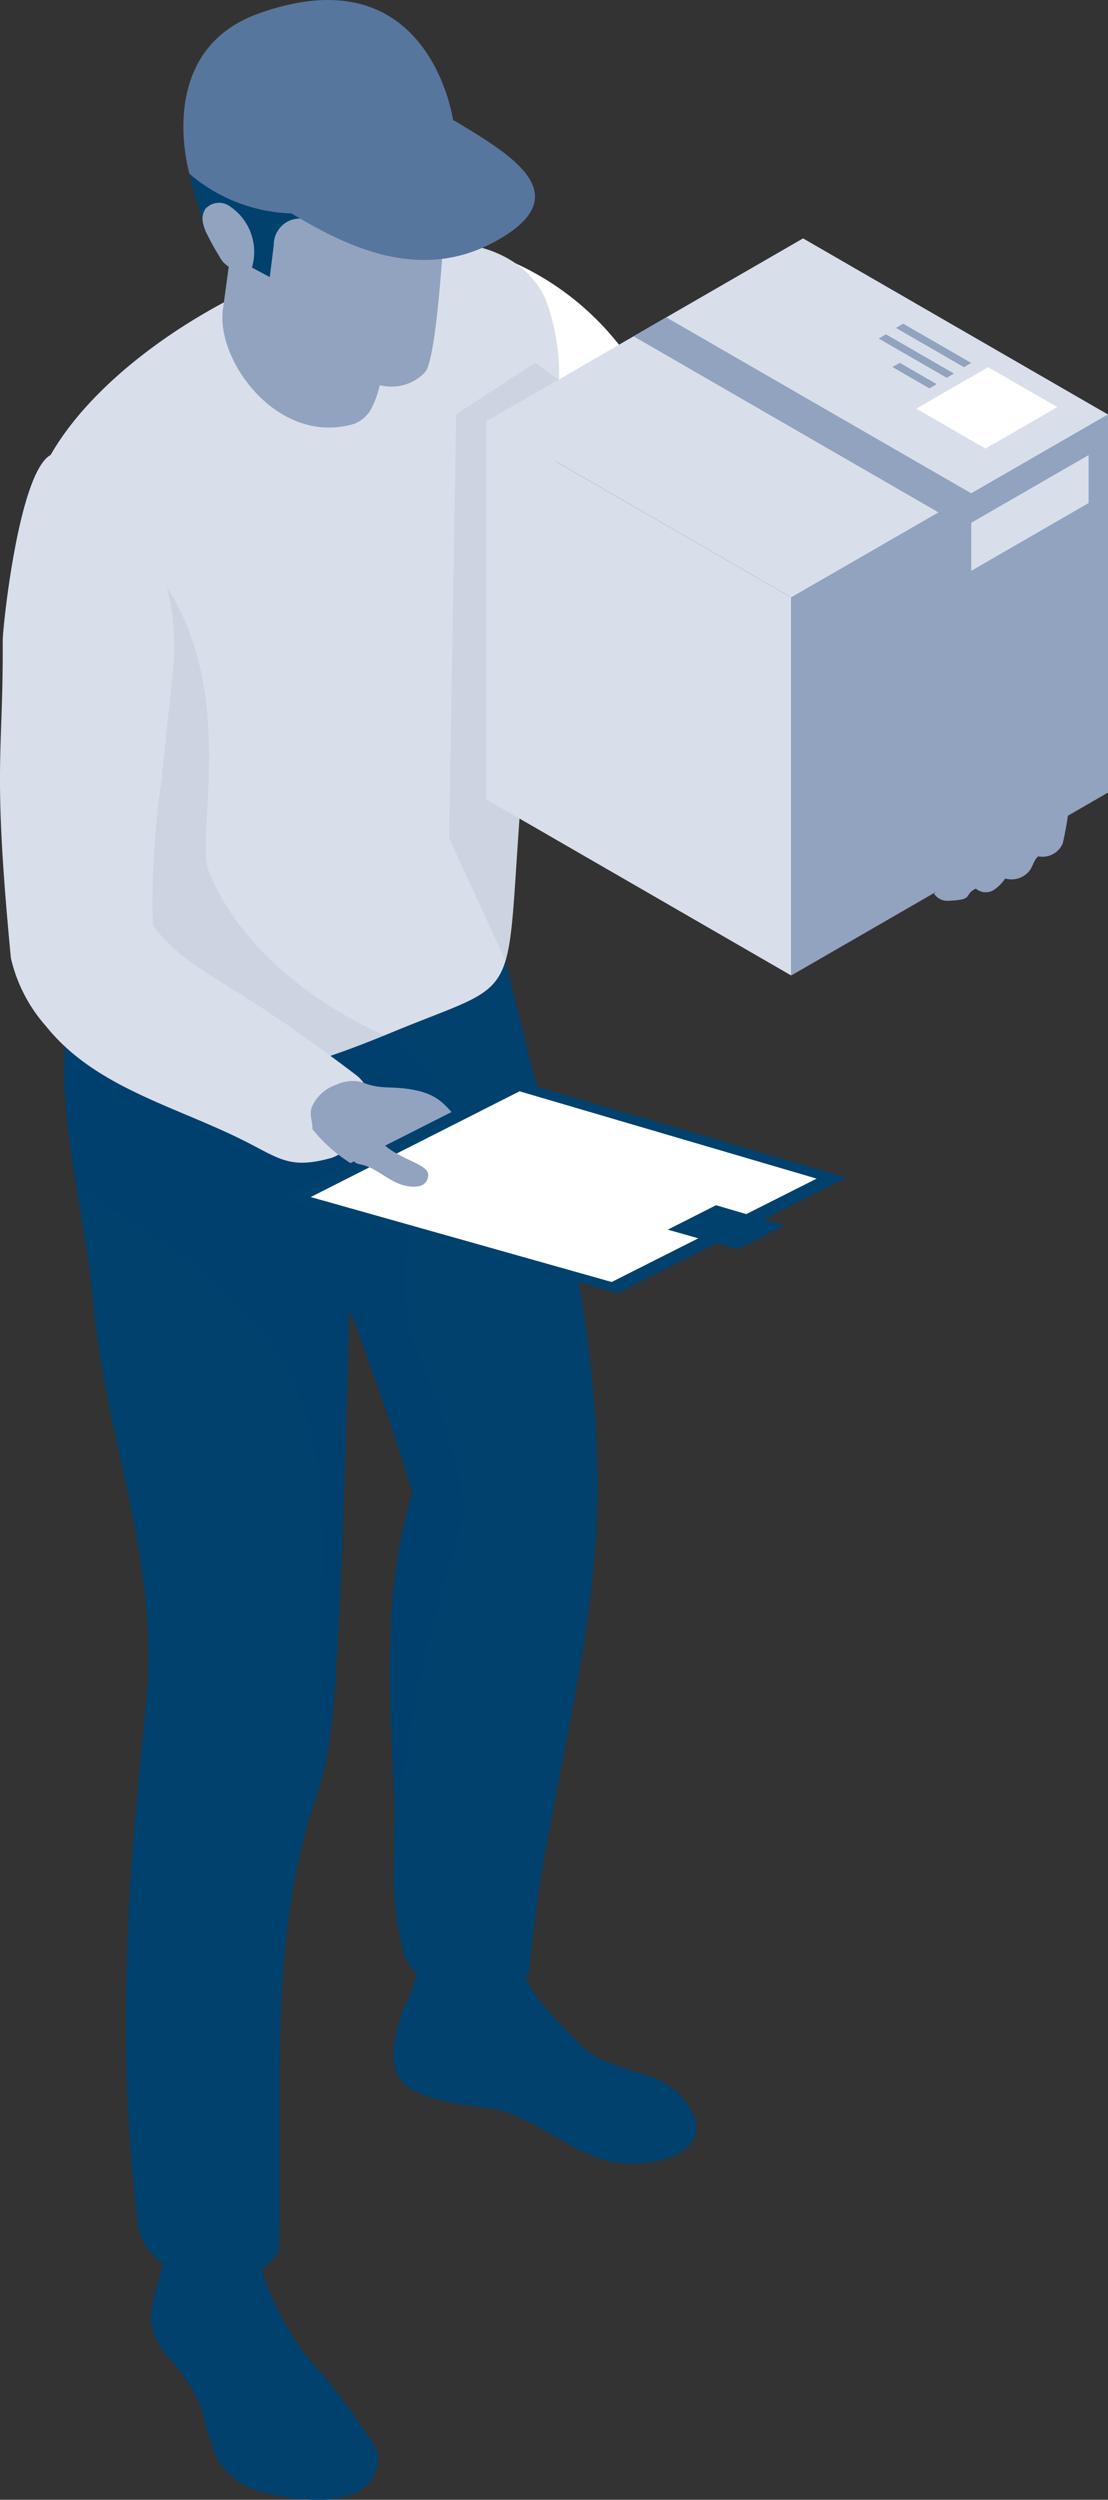 <svg xmlns="http://www.w3.org/2000/svg" width="56.48" height="127.385" viewBox="0 0 56.48 127.385"><rect x="0" y="0" width="56.48" height="127.385" fill="#333333" stroke="none"/><g transform="translate(-229.652 -3945.208)"><path d="M242.664,4059.6a14.878,14.878,0,0,0,2.6,5.657c.292.359.61.7.913,1.046a32.869,32.869,0,0,1,2.309,3.14,2.522,2.522,0,0,1,.437.878,1.948,1.948,0,0,1-1.238,1.956,5.036,5.036,0,0,1-2.462.284,9.149,9.149,0,0,1-2.5-.448,3.685,3.685,0,0,1-1.939-1.483,14.654,14.654,0,0,1-.852-2.686,8.882,8.882,0,0,0-1.569-2.474,4.1,4.1,0,0,1-.969-1.7,3.7,3.7,0,0,1,.106-1.528c.2-.85.478-1.684.758-2.517Z" fill="#00416e"/><path d="M251.075,4044.578a7.711,7.711,0,0,1-.874,3.032c-1.427,4.037.263,4.486,4.337,5.029,1.89.251,3.442,1.652,5.2,2.393a5.633,5.633,0,0,0,4.088.1,2.014,2.014,0,0,0,1.206-.94,1.544,1.544,0,0,0,.072-.98,3.662,3.662,0,0,0-2.577-2.274c-1.127-.405-2.5-.681-3.315-1.554-1.751-1.866-2.935-2.829-3.161-4.893C254.406,4044.609,252.723,4044.56,251.075,4044.578Z" fill="#00416e"/><path d="M255.9,3958.614a14.236,14.236,0,0,1,6.742,6.387c2.084,4.453-6.364,3.066-6.364,3.066Z" fill="#fff"/><path d="M233.513,4005.481c.322,2.027.7,4.055.882,6.023.651,7.109,3.4,13.3,2.718,20.406-.368,3.746-.8,7.794-.921,11.56a87.433,87.433,0,0,0,.507,15.258c.191,1.363,2.33,2.963,3.7,3.035a4.444,4.444,0,0,0,3.463-1.8c.243-7.794-.632-15.825,1.915-23.191a15.983,15.983,0,0,0,.645-2.666c.2-1.29.29-2.6.369-3.91.355-5.977.527-12.283.658-18.274,1.218,3.127,2.258,6.135,3.232,9.348-1.474,4.792-1.224,9.92-.954,14.929.072,1.31.006,2.647,0,3.97a15.556,15.556,0,0,0,.507,4.562,2.351,2.351,0,0,0,1.376,1.494,4.277,4.277,0,0,0,.8.211,7.081,7.081,0,0,0,2.264.144c.757-.1,1.9-.237,1.962-.994.7-8.1,3.357-15.917,3.469-24.046.112-8.255-1.942-16.371-3.943-24.376q-.6-2.4-1.192-4.8l-21.38,2.745c-.086.257-.158.514-.218.777C232.584,3998.944,232.979,4002.216,233.513,4005.481Z" fill="#00416e"/><path d="M233.513,4005.481a17.179,17.179,0,0,0,2.264,1.586c3.608,2.258,7.287,4.891,8.972,8.8,2.475,5.747.553,12.244,1.672,18.241.2-1.29.29-2.6.369-3.91.355-5.977.527-12.283.658-18.274,1.218,3.127,2.258,6.135,3.232,9.348-1.474,4.792-1.224,9.92-.954,14.929.072,1.31.006,2.647,0,3.97.178-.8.138-1.929.224-2.567a66.367,66.367,0,0,1,2.574-12.508c.908-2.659.9-3.238.2-5.911-1.765-6.78-3.739-5.411-1.455-15.41,4.079-9-13.383-6.168-17.471-7.82a.621.621,0,0,0-.428-.066C232.584,3998.944,232.979,4002.216,233.513,4005.481Z" fill="#00416e" opacity="0.5"/><path d="M232.486,3982.646c.487,10.361-.751,11.539.651,15.469,4.812,3.949,11.421,1.771,16.115-.145.145-.059.29-.118.434-.178,3.858-1.593,5.161-1.731,5.734-3.62.638-2.126.355-6.438,1.711-17.438a89.407,89.407,0,0,0,1.021-12.158,11.039,11.039,0,0,0-.705-4.167c-3.581-7.465-22.914.856-25.955,9.591-.672,1.909.421,4.727.592,6.747.191,2.245.316,4.194.4,5.892Z" fill="#d9dfea"/><path d="M252.543,3987.918l2.877,6.247c.638-2.119.355-6.431,1.711-17.431a89.407,89.407,0,0,0,1.021-12.158l-1.225-.882-4.022,2.62Z" fill="#57769d" opacity="0.1"/><path d="M233.137,3998.115c4.812,3.949,11.421,1.771,16.115-.145-2.733-1.2-7.17-3.968-8.945-8.329-.868-2.115,2.3-11.465-4.541-17.225-.546,2.712-2.734,7.511-3.28,10.223C232.973,3993.007,231.735,3994.185,233.137,3998.115Z" fill="#57769d" opacity="0.1"/><path d="M229.791,3977.847c.029,5.965-.534,6.258.416,16.182a7.906,7.906,0,0,0,1.8,3.484c2.407,3,6.286,3.987,9.736,5.653,2.082,1,2.547,1.671,4.774,1.055,1.193-.331,2.933-2.978,1.276-4.238-7.112-5.405-8.279-5-10.353-7.615a42.747,42.747,0,0,1,.438-7.344q.292-2.793.586-5.585c.744-7.091-4.744-11.865-6.234-11.044C230.61,3969.289,229.788,3977.187,229.791,3977.847Z" fill="#d9dfea"/><path d="M254.66,4003.259c-2.263-.867-1.845-2.056-3.774-2.482-1.232-.272-1.763,0-2.791-.426a1.963,1.963,0,0,0-1.281.125,2.1,2.1,0,0,0-1.194.993c-.261.463-.044.751-.04,1.282a7.9,7.9,0,0,0,3.818,2.593,4.747,4.747,0,0,0,1.807.1,6.039,6.039,0,0,0,2.748-1.486C254.7,4003.347,253.942,4003.909,254.66,4003.259Z" fill="#92a3c0"/><path d="M272.8,4005.221l-11.674,5.887-17.144-4.837,11.9-6.022Z" fill="#00416e"/><path d="M271.28,4005.269l-10.447,5.268-15.342-4.329,10.645-5.389Z" fill="#fff"/><path d="M269.653,4007.652l-2.415,1.218-3.547-1,2.461-1.246Z" fill="#00416e"/><path d="M251.477,4005.129c-.061.531-.533.6-1.034.524-.953-.145-1.527-.952-2.476-1.121-.536-.095-.3-.756-.8-.977-1.189-.53-1.6-.926-.716-1.15a3.3,3.3,0,0,1,1.1-.173c.448.052.835-.146.977.274C249.136,4004.313,251.568,4004.337,251.477,4005.129Z" fill="#92a3c0"/><path d="M254.441,3966.677v19.266l15.544,8.975v-19.265Z" fill="#d9dfea"/><path d="M269.985,3975.652v19.265l16.147-9.321v-19.266Z" fill="#92a3c0"/><path d="M254.447,3966.677l15.538,8.975,7.507-4.331.558-.324.558-.323.558-.324,6.965-4.019-15.544-8.975-6.971,4.024-.553.318-.558.324-.558.324Z" fill="#d9dfea"/><path d="M261.948,3962.346l15.544,8.975.558-.324.558-.323.558-.324-15.549-8.969-.553.318-.558.324Z" fill="#92a3c0"/><path d="M275.322,3961.919l3.465,2,.124-.072.124-.072.124-.072-3.466-2-.123.071-.124.072Z" fill="#92a3c0"/><path d="M274.443,3962.459l3.465,2,.124-.072.124-.072.124-.072-3.466-2-.123.071-.124.072Z" fill="#92a3c0"/><path d="M277.4,3964.784l-.124.072-.124.072-.124.072-1.887-1.09.375-.214Z" fill="#92a3c0"/><path d="M279.161,3971.848v2.448l5.981-3.453V3968.4Z" fill="#d9dfea"/><path d="M283.546,3965.954l-1.706.985-.127.073-1.828,1.055-3.523-2.035,1.827-1.055.127-.073,1.706-.985Z" fill="#fff"/><path d="M283.1,3985.3c.483-.638,1.226-.513,1.1.591a19.251,19.251,0,0,1-.375,2.3,1.126,1.126,0,0,1-1.251.654c-.244.218-.266.53-.479.778a1.184,1.184,0,0,1-1.205.354,2.022,2.022,0,0,1-.627.609.773.773,0,0,1-.872-.1c-.658.35-.055.562-1.357.624a.824.824,0,0,1-.774-.366,6.217,6.217,0,0,1,1.03-.662c.039-.659.469-1.8,1.17-1.957.212-.048.273-.054.331-.3a3.607,3.607,0,0,1,.483-1.307,1.078,1.078,0,0,1,1.221-.445c.348-1.35,1.2-1.6,1.529-1.216A.521.521,0,0,1,283.1,3985.3Z" fill="#92a3c0"/><path d="M248.642,3965.9a1.644,1.644,0,0,1-.951.91c-3.907,1.152-7.109-3.306-6.662-5.932.365-2.7.576-4.172.576-4.172l7.557,1.864s.082.708.126,1.71C249.363,3961.982,249.338,3964.529,248.642,3965.9Z" fill="#92a3c0"/><path d="M242.2,3958.021s.819,3.27,2.283,4.684a8.84,8.84,0,0,0,4.684,2.164,2.353,2.353,0,0,0,2.164-.708c.578-.677.932-6.9.932-6.9a18.63,18.63,0,0,0-.343-4.469c-.421-1.972-1.848-6.342-7.595-5.554a5.538,5.538,0,0,0-4.848,4.841c-.287,1.939,1.267,5.392,1.267,5.392Z" fill="#92a3c0"/><path d="M240.674,3957.872l2.729,1.456.205-1.632a1.33,1.33,0,0,1,1.425-1.348,10.292,10.292,0,0,0,5.244-.917,3.8,3.8,0,0,0,2.148-2.125c.922-3.542-3.746-6.278-7.264-6.16-4.273.144-6,3.011-6.009,5.543A13.624,13.624,0,0,0,240.674,3957.872Z" fill="#00416e"/><path d="M241.284,3955.666a.941.941,0,0,0-1.153.175.9.9,0,0,0-.142.677,2.363,2.363,0,0,0,.239.666,11.671,11.671,0,0,0,.6,1.076,1.311,1.311,0,0,0,.724.657c.333.079.733.309.913.018a2.8,2.8,0,0,0-1.182-3.269Z" fill="#92a3c0"/><path d="M249.467,3954.23a16.311,16.311,0,0,1-5.1,1.759c.051.032.1.065.149.1,2.871,1.723,6.585,3.532,10.424,1.4,4.2-2.331.853-4.343-2.018-6.066-.06-.037-.125-.069-.187-.1A8.382,8.382,0,0,1,249.467,3954.23Z" fill="#57769d"/><path d="M244.521,3956.086a8.4,8.4,0,0,1-5.211-2.021s-1.849-6.227,3.5-8.158c8.74-3.157,9.933,5.412,9.933,5.412C252.085,3953.991,248.725,3955.257,244.521,3956.086Z" fill="#57769d"/></g></svg>